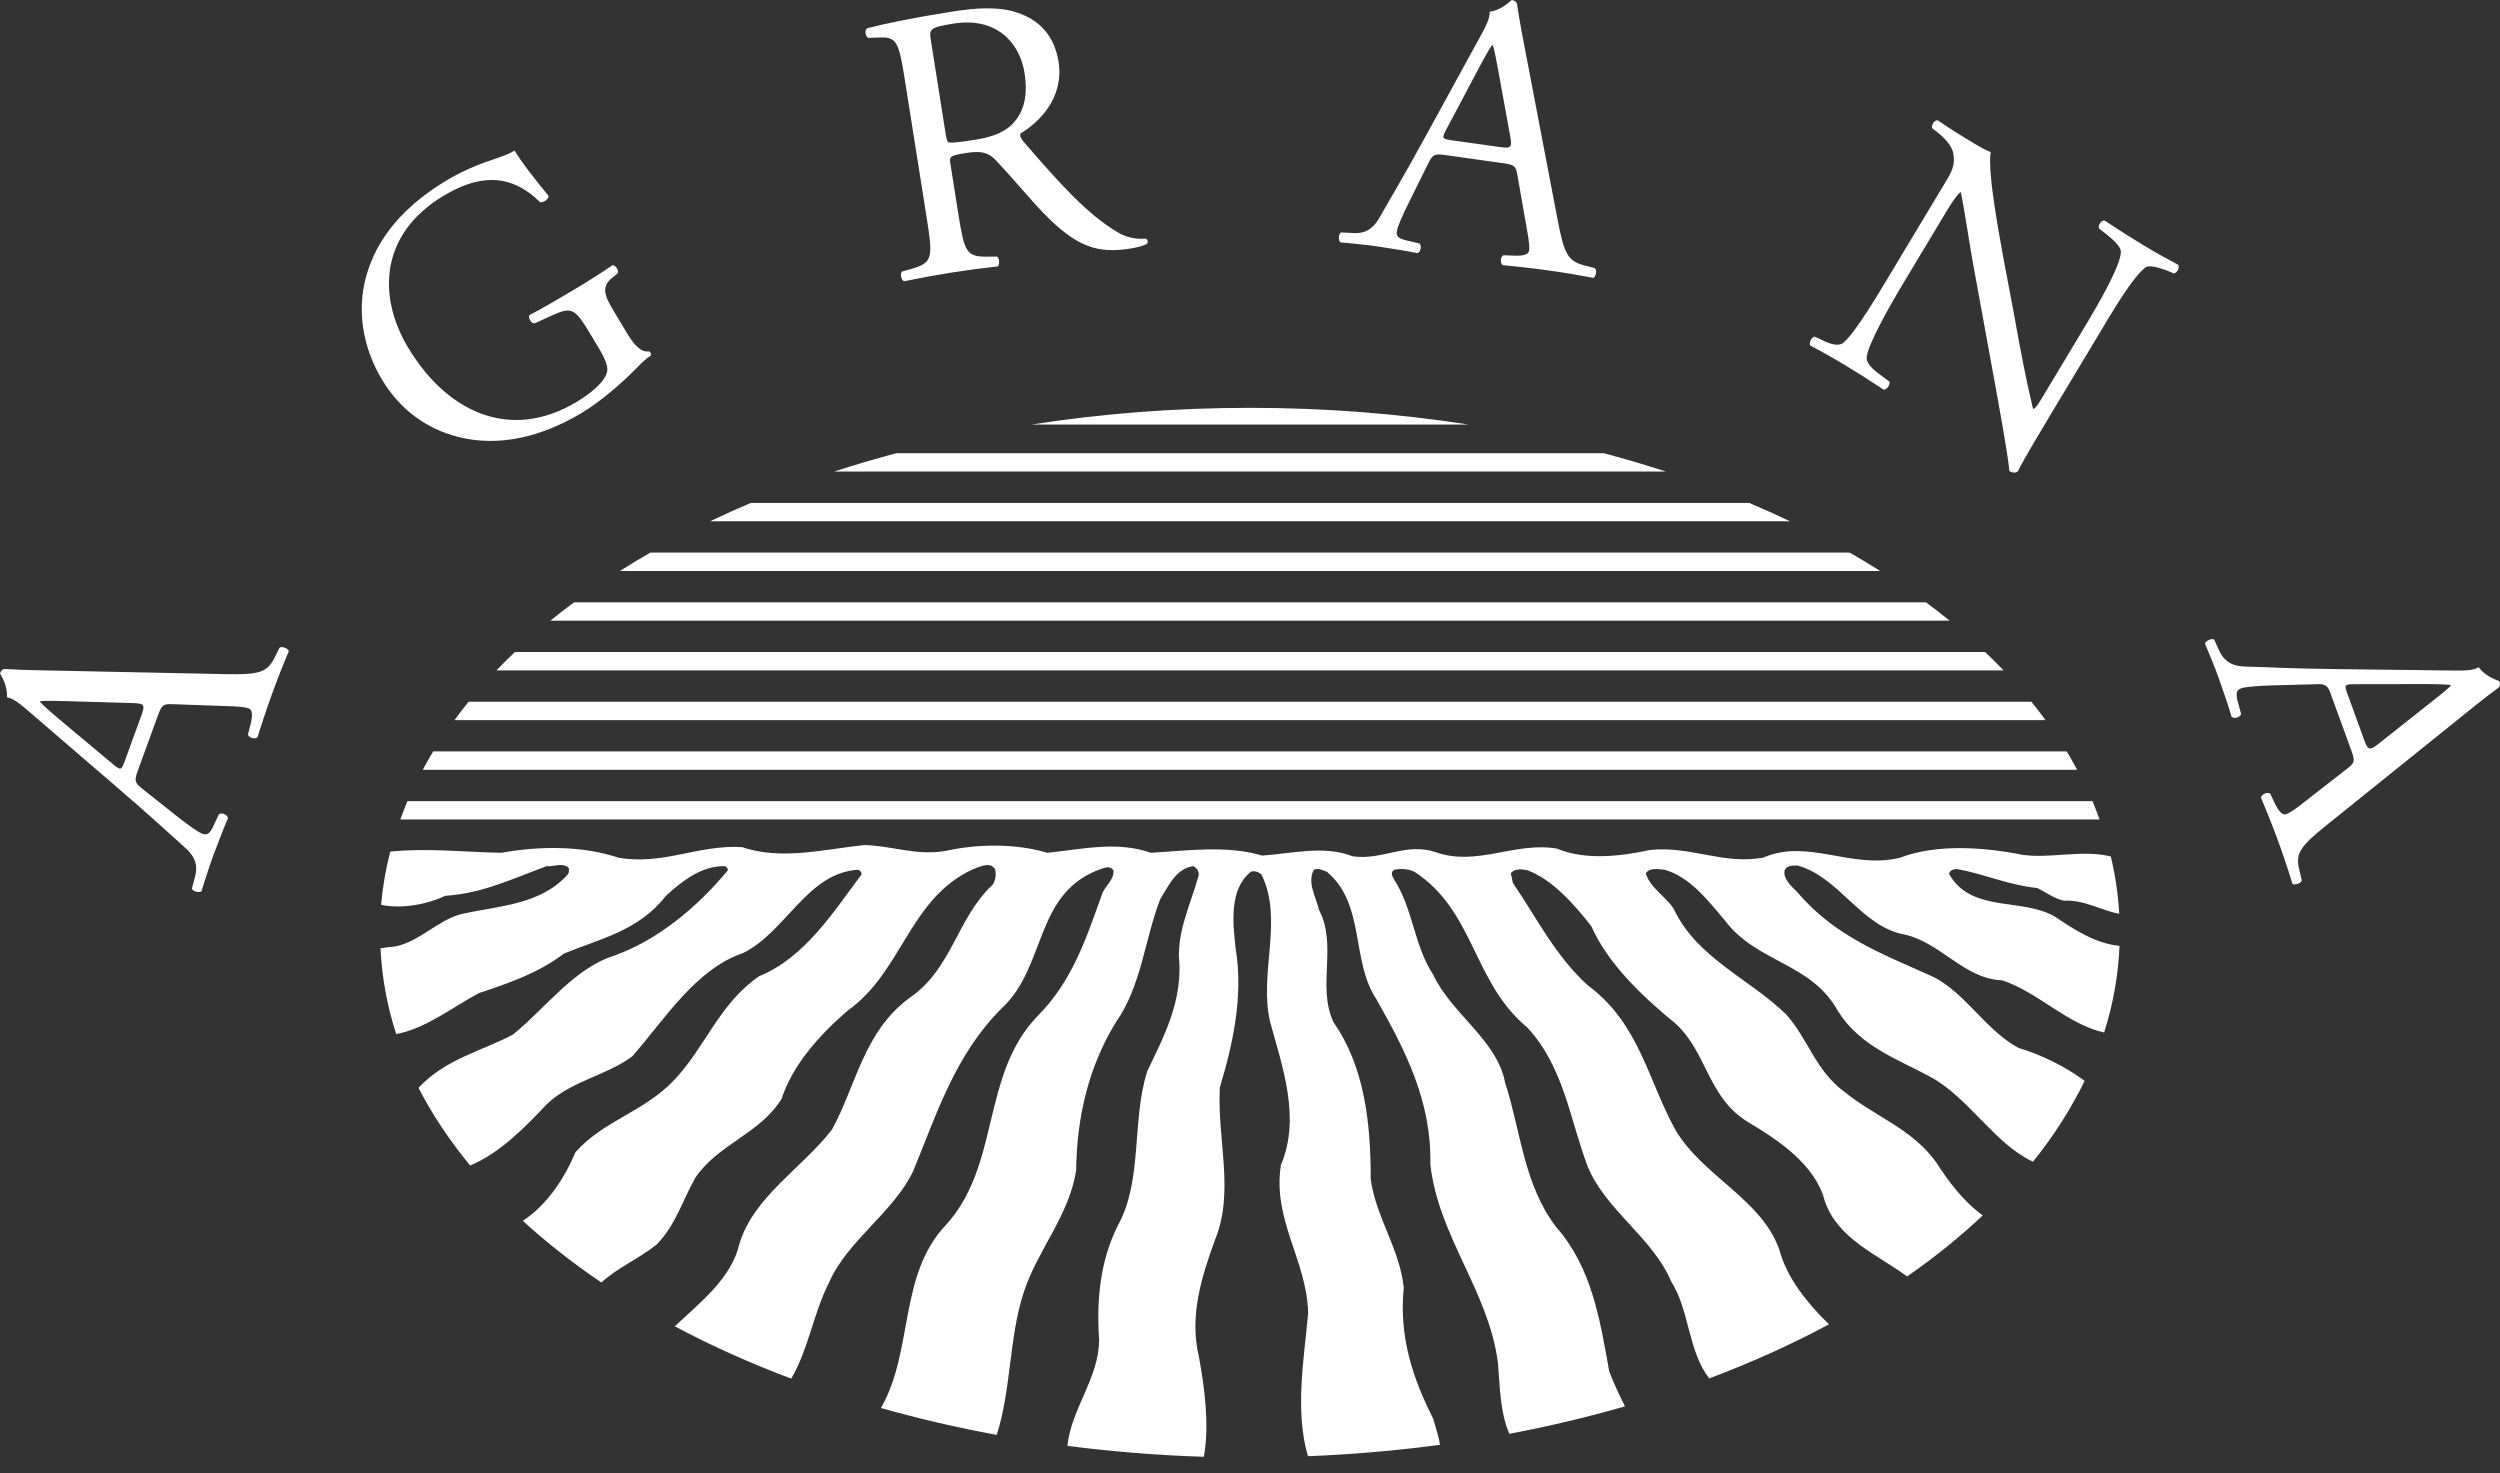 <?xml version="1.0" encoding="UTF-8"?> <svg xmlns="http://www.w3.org/2000/svg" width="112" height="66" viewBox="0 0 112 66" fill="none"><rect x="0" y="0" width="112" height="66" fill="#333333" stroke="none"/> <path fill-rule="evenodd" clip-rule="evenodd" d="M86.607 43.761C84.451 42.782 82.231 41.993 80.525 39.973C80.235 39.688 79.881 39.373 79.947 38.996C80.043 38.774 80.3 38.774 80.525 38.774C82.391 39.28 83.389 41.519 85.32 41.867C86.93 42.214 87.992 43.856 89.698 43.919C91.297 44.441 92.612 45.892 94.265 46.256C94.668 44.996 94.899 43.699 94.954 42.376C93.877 42.267 92.943 41.66 92.08 41.077C90.598 40.194 88.314 40.92 87.317 39.151C87.348 38.996 87.51 38.932 87.67 38.932C88.892 39.151 89.987 39.657 91.275 39.783C91.66 39.973 92.015 40.256 92.465 40.351C93.359 40.299 94.13 40.788 94.942 40.937C94.892 40.069 94.767 39.212 94.564 38.37C93.307 38.054 91.869 38.471 90.63 38.299C88.892 37.952 86.769 37.794 85.128 38.425C82.94 38.964 81.007 37.543 78.98 38.425C77.178 38.742 75.73 37.889 73.927 38.078C72.609 38.363 71.031 38.553 69.743 38.015C67.845 37.7 66.17 38.837 64.304 38.173C62.985 37.732 61.923 38.553 60.603 38.363C59.316 37.858 57.9 38.237 56.548 38.331C54.971 37.858 53.201 38.11 51.559 38.205C50.047 37.668 48.47 38.047 46.924 38.205C45.54 37.794 43.866 37.794 42.418 38.11C41.066 38.363 40.004 37.889 38.718 37.858C36.915 38.047 35.016 38.553 33.246 37.952C31.315 37.827 29.706 38.774 27.711 38.425C26.101 37.889 24.202 37.889 22.464 38.205C20.83 38.175 19.127 37.983 17.482 38.151C17.281 38.934 17.143 39.729 17.073 40.535C18.029 40.739 19.175 40.499 19.954 40.131C21.596 40.036 23.012 39.342 24.491 38.805C24.814 38.837 25.232 38.615 25.489 38.9C25.489 38.996 25.489 39.09 25.457 39.151C24.234 40.541 22.367 40.572 20.662 40.951C19.6 41.235 18.795 42.183 17.701 42.404C17.49 42.419 17.266 42.448 17.046 42.481C17.109 43.792 17.345 45.077 17.751 46.327C19.108 46.07 20.289 45.105 21.467 44.487C22.787 44.045 24.106 43.603 25.264 42.72C26.873 42.056 28.611 41.709 29.834 40.131C30.607 39.436 31.444 38.774 32.506 38.805C32.538 38.869 32.634 38.9 32.601 38.996C31.219 40.668 29.448 42.12 27.517 42.813C25.714 43.382 24.459 45.15 22.98 46.349C21.569 47.098 19.953 47.438 18.75 48.736C19.367 49.94 20.146 51.1 21.061 52.214C22.374 51.681 23.557 50.469 24.491 49.473C25.618 48.401 27.13 48.212 28.321 47.328C29.77 45.686 31.155 43.413 33.311 42.688C35.241 41.709 36.174 39.09 38.46 38.964C38.524 39.027 38.62 39.057 38.589 39.183C37.365 40.825 36.046 42.909 34.018 43.729C32.216 44.96 31.604 46.917 30.188 48.401C28.836 49.821 27.035 50.2 25.779 51.621C25.314 52.747 24.505 53.994 23.421 54.693C24.484 55.665 25.66 56.588 26.942 57.454C27.701 56.769 28.62 56.396 29.415 55.755C30.285 54.871 30.575 53.768 31.155 52.757C32.184 51.242 34.05 50.8 35.016 49.222C35.499 47.737 36.689 46.38 37.977 45.275C40.455 43.508 40.713 40.256 43.609 38.932C43.9 38.837 44.349 38.583 44.575 38.932C44.638 39.151 44.606 39.436 44.478 39.625C42.837 41.172 42.676 43.382 40.745 44.708C38.685 46.223 38.363 48.622 37.269 50.611C35.917 52.346 33.729 53.641 33.117 55.755C32.761 57.265 31.376 58.347 30.229 59.419C31.855 60.283 33.599 61.069 35.448 61.762C36.223 60.443 36.442 58.828 37.141 57.459C37.945 55.597 40.037 54.304 40.906 52.473C41.967 49.916 42.772 47.264 44.897 45.15C46.859 43.318 46.345 40.131 49.144 38.996C49.371 38.932 49.692 38.711 49.885 38.996C49.918 39.373 49.563 39.657 49.403 39.973C48.695 41.929 48.082 43.919 46.474 45.528C43.931 48.179 44.833 52.221 42.354 54.903C40.25 57.152 40.928 60.538 39.467 63.078C41.135 63.551 42.866 63.954 44.652 64.282C45.302 62.29 45.203 59.902 45.862 57.902C46.474 56.008 47.921 54.43 48.212 52.41C48.244 49.98 48.791 47.77 49.981 45.812C51.141 44.172 51.269 42.12 51.977 40.288C52.332 39.72 52.685 38.9 53.459 38.805C53.651 38.9 53.748 39.09 53.682 39.28C53.362 40.446 52.814 41.519 52.814 42.813C53.008 44.802 52.17 46.38 51.397 47.99C50.69 50.2 51.205 52.884 50.079 54.903C49.305 56.45 49.113 58.186 49.241 60.017C49.241 61.726 47.991 63.115 47.819 64.774C49.806 65.03 51.847 65.198 53.934 65.264C54.187 63.812 53.965 62.186 53.716 60.805C53.265 58.944 53.843 57.175 54.424 55.567C55.324 53.388 54.521 51.052 54.649 48.717C55.228 46.79 55.712 44.644 55.357 42.498C55.228 41.33 55.066 39.846 56.032 39.057C56.193 38.996 56.387 39.057 56.516 39.183C57.512 41.204 56.387 43.603 56.902 45.781C57.449 47.801 58.285 50.074 57.385 52.188C56.998 54.649 58.542 56.45 58.606 58.818C58.416 60.915 58.004 63.2 58.595 65.238C60.613 65.158 62.588 64.985 64.511 64.728C64.457 64.341 64.295 63.891 64.207 63.553C63.306 61.785 62.663 59.891 62.889 57.68C62.695 55.913 61.633 54.523 61.408 52.82C61.408 50.232 61.117 47.77 59.734 45.781C58.994 44.172 59.927 42.34 59.09 40.762C58.963 40.194 58.542 39.531 58.864 38.964C59.09 38.869 59.25 38.996 59.445 39.057C61.183 40.51 60.507 43.035 61.666 44.771C62.953 47.044 64.143 49.348 64.079 52.156C64.433 55.377 66.686 57.839 67.104 61.027C67.198 62.133 67.204 63.3 67.62 64.234C69.405 63.897 71.135 63.485 72.799 63.005C72.545 62.496 72.293 61.967 72.093 61.437C71.673 59.102 71.321 56.797 69.711 54.965C68.264 53.072 68.134 50.673 67.427 48.496C67.073 46.6 65.013 45.402 64.207 43.666C63.338 42.34 63.306 40.699 62.438 39.373C62.373 39.248 62.276 39.057 62.471 38.964C62.761 38.9 63.112 38.932 63.369 39.057C66.075 40.825 65.979 44.014 68.424 46.033C70.065 47.801 70.323 50.137 71.127 52.252C71.899 54.178 74.056 55.471 74.862 57.396C75.705 58.73 75.603 60.474 76.57 61.754C78.476 61.038 80.271 60.227 81.938 59.33C80.957 58.371 80.062 57.264 79.721 56.008C78.948 53.736 76.277 52.694 75.054 50.611C73.831 48.401 73.444 45.844 71.127 44.139C69.646 42.782 68.843 41.109 67.78 39.562L67.684 39.122C67.845 38.9 68.198 38.932 68.456 38.996C69.583 39.436 70.517 40.51 71.288 41.488C72.029 43.161 73.541 44.613 75.086 45.875C76.502 47.202 76.502 49.157 78.304 50.264C79.689 51.084 81.33 52.188 81.748 53.799C82.328 55.505 84.085 56.188 85.439 57.185C86.675 56.326 87.808 55.412 88.829 54.451C87.958 53.825 87.278 52.911 86.736 52.063C85.642 50.547 83.97 50.01 82.617 48.904C81.33 47.959 81.007 46.537 80.009 45.433C78.336 43.824 76.019 42.909 74.989 40.73C74.666 40.194 73.896 39.752 73.734 39.122C73.896 38.869 74.281 38.932 74.572 38.964C75.698 39.28 76.502 40.319 77.274 41.235C78.692 43.129 81.137 43.129 82.327 45.275C83.324 46.885 85.032 47.454 86.479 48.243C88.203 49.172 89.338 51.233 91.078 52.045C92.009 50.888 92.781 49.676 93.392 48.422C92.488 47.757 91.461 47.258 90.437 46.949C88.957 46.159 88.057 44.487 86.607 43.761ZM10.203 31.635C10.643 31.646 10.966 31.672 11.146 31.737C11.31 31.797 11.324 32.061 11.232 32.416L11.108 32.91C11.149 33.054 11.422 33.135 11.535 33.027C11.691 32.547 11.886 31.915 12.172 31.129C12.44 30.392 12.663 29.825 12.941 29.168C12.904 29.06 12.65 28.932 12.525 29.016L12.314 29.439C11.978 30.113 11.655 30.237 10.078 30.201L2.69 30.048C1.882 30.033 1.033 30.021 0.236 29.971C0.109 29.962 0.035 30.065 0 30.164C0.147 30.42 0.34 30.805 0.312 31.239C0.591 31.286 0.867 31.498 1.372 31.94L5.182 35.218C6.761 36.569 7.657 37.413 8.299 37.982C8.804 38.425 8.853 38.851 8.742 39.255L8.596 39.813C8.644 39.941 8.92 40.005 9.023 39.932C9.167 39.484 9.351 38.883 9.547 38.344C9.843 37.581 10.026 37.074 10.214 36.66C10.202 36.488 9.934 36.392 9.81 36.475L9.565 36.997C9.389 37.377 9.262 37.424 9.065 37.352C8.885 37.287 8.487 37.012 7.841 36.5L6.334 35.303C6.034 35.063 6.021 34.948 6.17 34.539L7.069 32.069C7.248 31.578 7.319 31.53 7.721 31.547L10.203 31.635ZM103.212 35.948C102.872 36.221 102.602 36.409 102.422 36.475C102.262 36.535 102.082 36.343 101.922 36.011L101.702 35.552C101.572 35.47 101.312 35.582 101.292 35.737C101.492 36.205 101.742 36.817 102.032 37.601C102.302 38.337 102.492 38.915 102.702 39.598C102.802 39.657 103.072 39.592 103.122 39.446L103.012 38.987C102.832 38.254 103.002 37.952 104.232 36.966L109.992 32.333C110.622 31.826 111.272 31.29 111.922 30.816C112.022 30.741 112.012 30.614 111.972 30.517C111.702 30.414 111.302 30.243 111.042 29.892C110.802 30.038 110.452 30.052 109.782 30.038L104.762 29.977C102.672 29.955 101.452 29.883 100.592 29.862C99.922 29.848 99.612 29.552 99.432 29.173L99.192 28.65C99.072 28.582 98.812 28.713 98.782 28.835C98.962 29.27 99.212 29.848 99.402 30.388C99.672 31.162 99.852 31.668 99.972 32.106C100.092 32.229 100.362 32.132 100.402 31.987L100.252 31.429C100.142 31.026 100.212 30.907 100.412 30.836C100.592 30.771 101.072 30.725 101.892 30.703L103.822 30.651C104.202 30.641 104.292 30.722 104.432 31.131L105.332 33.6C105.512 34.091 105.492 34.174 105.172 34.42L103.212 35.948ZM93.743 35.89C93.859 36.162 93.959 36.438 94.059 36.713H17.936C18.037 36.438 18.136 36.162 18.252 35.89H93.743ZM92.591 33.664C92.755 33.935 92.906 34.212 93.055 34.487H18.94C19.09 34.212 19.24 33.935 19.406 33.664H92.591ZM2.615 32.189C2.19 31.83 1.857 31.524 1.793 31.445L1.804 31.412C2.037 31.386 2.533 31.399 2.973 31.411L5.961 31.499C6.456 31.512 6.509 31.568 6.336 32.043L5.605 34.055C5.438 34.514 5.416 34.524 5.086 34.256L2.615 32.189ZM108.675 30.646C109.235 30.647 109.685 30.668 109.775 30.687L109.795 30.72C109.635 30.89 109.245 31.197 108.895 31.471L106.555 33.325C106.165 33.633 106.085 33.625 105.915 33.15L105.185 31.138C105.015 30.679 105.025 30.658 105.455 30.651L108.675 30.646ZM91.007 31.438C91.228 31.709 91.436 31.983 91.64 32.261H20.362C20.565 31.983 20.773 31.709 20.994 31.438H91.007ZM88.933 29.21C89.217 29.481 89.493 29.755 89.759 30.033H22.242C22.508 29.755 22.784 29.481 23.069 29.21H88.933ZM86.283 26.983C86.646 27.253 87.001 27.527 87.344 27.806H24.657C25 27.527 25.356 27.253 25.718 26.983H86.283ZM82.867 24.756C83.334 25.025 83.788 25.299 84.232 25.581H27.769C28.213 25.299 28.667 25.025 29.134 24.756H82.867ZM78.362 22.53C78.986 22.793 79.595 23.068 80.191 23.353H31.811C32.407 23.068 33.016 22.793 33.639 22.53H78.362ZM94.071 14.905C94.483 14.219 95.564 12.352 96.141 11.967C96.271 11.884 96.642 11.945 97.164 12.156L97.391 12.252C97.534 12.216 97.66 12.008 97.585 11.862C97.061 11.586 96.662 11.368 96.022 10.983C95.454 10.642 94.956 10.322 94.287 9.88C94.141 9.852 93.982 10.083 94.034 10.234L94.269 10.417C94.821 10.85 95.007 11.084 95.015 11.271C95.031 11.889 93.879 13.836 93.459 14.537L91.542 17.728C91.353 18.041 91.21 18.279 91.104 18.318L91.076 18.301C90.803 17.164 90.55 15.895 90.236 14.122L89.765 11.628C89.619 10.788 89.025 7.754 89.183 6.813C88.971 6.726 88.709 6.589 88.471 6.446C88.201 6.284 87.409 5.809 86.811 5.388C86.656 5.375 86.521 5.599 86.558 5.743L86.794 5.925C87.125 6.185 87.418 6.505 87.502 6.838C87.611 7.37 87.438 7.692 87.186 8.11L84.597 12.42C84.166 13.136 83.089 14.962 82.559 15.374C82.385 15.493 82.083 15.454 81.722 15.278L81.292 15.081C81.148 15.118 81.036 15.34 81.094 15.478C81.634 15.761 82.045 15.99 82.672 16.366C83.224 16.699 83.738 17.025 84.391 17.459C84.543 17.446 84.667 17.273 84.65 17.098L84.214 16.775C83.859 16.521 83.629 16.262 83.623 16.034C83.653 15.444 84.787 13.487 85.209 12.787L87.162 9.536C87.431 9.088 87.652 8.755 87.819 8.612L87.849 8.629C87.965 9.146 88.244 10.978 88.37 11.682L89.468 17.699C89.873 19.962 89.993 20.744 90.02 21.105C90.183 21.204 90.317 21.184 90.403 21.112C90.59 20.697 91.657 18.922 91.927 18.473L94.071 14.905ZM71.85 20.303C72.797 20.558 73.727 20.829 74.632 21.126H37.369C38.274 20.829 39.206 20.558 40.152 20.303H71.85ZM27.568 14.059C27.111 13.297 26.874 12.871 27.456 12.42L27.677 12.247C27.729 12.094 27.578 11.88 27.438 11.882C26.964 12.208 26.465 12.528 25.883 12.877C25.002 13.406 24.173 13.884 23.722 14.115C23.645 14.222 23.791 14.5 23.947 14.488L24.649 14.168C25.635 13.717 25.735 13.779 26.488 15.033L26.846 15.63C27.133 16.107 27.22 16.421 27.208 16.57C27.196 16.922 26.761 17.448 25.836 18.004C22.836 19.806 20.005 18.44 18.284 15.575C16.939 13.337 16.97 10.516 19.864 8.776C21.386 7.862 22.81 7.696 24.197 9.057C24.341 9.092 24.6 8.916 24.572 8.771C23.901 7.956 23.345 7.233 23.049 6.741C22.888 6.879 22.363 7.052 22.044 7.163C21.754 7.255 20.864 7.566 20.014 8.077C17.761 9.432 16.705 11.021 16.333 12.666C15.999 14.206 16.352 15.74 17.114 17.009C17.904 18.323 19.089 19.215 20.523 19.572C22.371 20.045 24.293 19.561 26.069 18.494C26.874 18.01 27.842 17.184 28.508 16.501C28.746 16.255 28.978 16.034 29.158 15.927C29.19 15.846 29.136 15.756 29.064 15.739C28.733 15.796 28.429 15.491 28.07 14.895L27.568 14.059ZM56.001 18.271C52.623 18.271 49.347 18.531 46.222 19.018H65.781C62.655 18.531 59.378 18.271 56.001 18.271ZM41.513 9.739C41.798 11.542 41.799 11.771 40.821 12.049L40.399 12.168C40.315 12.307 40.392 12.564 40.504 12.599C41.306 12.437 41.922 12.324 42.644 12.209C43.333 12.1 43.92 12.023 44.699 11.935C44.793 11.866 44.78 11.564 44.664 11.493L44.293 11.498C43.276 11.518 43.208 11.318 42.922 9.516L42.58 7.353C42.523 6.993 42.555 6.97 43.328 6.848C44.017 6.739 44.319 6.866 44.637 7.203C45.291 7.892 46.185 8.964 46.732 9.529C48.228 11.076 49.173 11.368 50.635 11.136C50.961 11.085 51.231 11.008 51.378 10.93C51.453 10.849 51.415 10.713 51.322 10.692C50.853 10.732 50.393 10.611 50.06 10.399C48.735 9.605 47.606 8.373 45.879 6.374C45.772 6.249 45.659 6.09 45.728 5.974C46.533 5.494 47.682 4.395 47.422 2.762C47.232 1.558 46.508 0.881 45.614 0.58C44.755 0.276 43.727 0.351 42.661 0.519C40.976 0.786 39.797 1.025 38.849 1.264C38.723 1.355 38.765 1.63 38.899 1.697L39.461 1.678C40.179 1.653 40.277 1.937 40.536 3.571L41.513 9.739ZM68.407 10.286C68.487 10.719 68.532 11.04 68.504 11.229C68.48 11.402 68.224 11.47 67.857 11.453L67.35 11.436C67.217 11.506 67.194 11.789 67.322 11.878C67.826 11.93 68.483 11.991 69.311 12.107C70.088 12.215 70.688 12.316 71.39 12.45C71.487 12.392 71.56 12.117 71.452 12.012L70.994 11.895C70.265 11.705 70.077 11.416 69.785 9.866L68.397 2.608C68.243 1.813 68.081 0.98 67.964 0.191C67.947 0.065 67.829 0.014 67.728 0C67.505 0.197 67.168 0.466 66.737 0.528C66.751 0.812 66.601 1.124 66.274 1.711L63.86 6.119C62.864 7.945 62.226 8.995 61.804 9.743C61.477 10.329 61.069 10.466 60.651 10.441L60.075 10.413C59.959 10.486 59.955 10.771 60.048 10.856C60.515 10.904 61.142 10.958 61.711 11.039C62.518 11.169 63.052 11.243 63.496 11.341C63.66 11.292 63.7 11.012 63.592 10.907L63.031 10.776C62.622 10.683 62.548 10.568 62.578 10.361C62.605 10.171 62.792 9.724 63.16 8.987L64.015 7.264C64.189 6.92 64.298 6.883 64.729 6.944L67.331 7.31C67.849 7.383 67.91 7.443 67.979 7.839L68.407 10.286ZM66.288 2.979C66.55 2.489 66.78 2.099 66.845 2.02L66.878 2.024C66.954 2.246 67.044 2.734 67.123 3.167L67.658 6.107C67.75 6.595 67.704 6.659 67.205 6.588L65.083 6.291C64.603 6.222 64.587 6.203 64.781 5.826L66.288 2.979ZM41.699 1.783C41.622 1.301 41.662 1.225 42.729 1.056C44.637 0.753 45.684 1.909 45.899 3.267C46.084 4.437 45.784 5.102 45.377 5.536C44.938 5.993 44.295 6.166 43.676 6.263C42.8 6.403 42.536 6.409 42.477 6.365C42.414 6.305 42.384 6.115 42.335 5.806L41.699 1.783Z" fill="white"></path> </svg> 